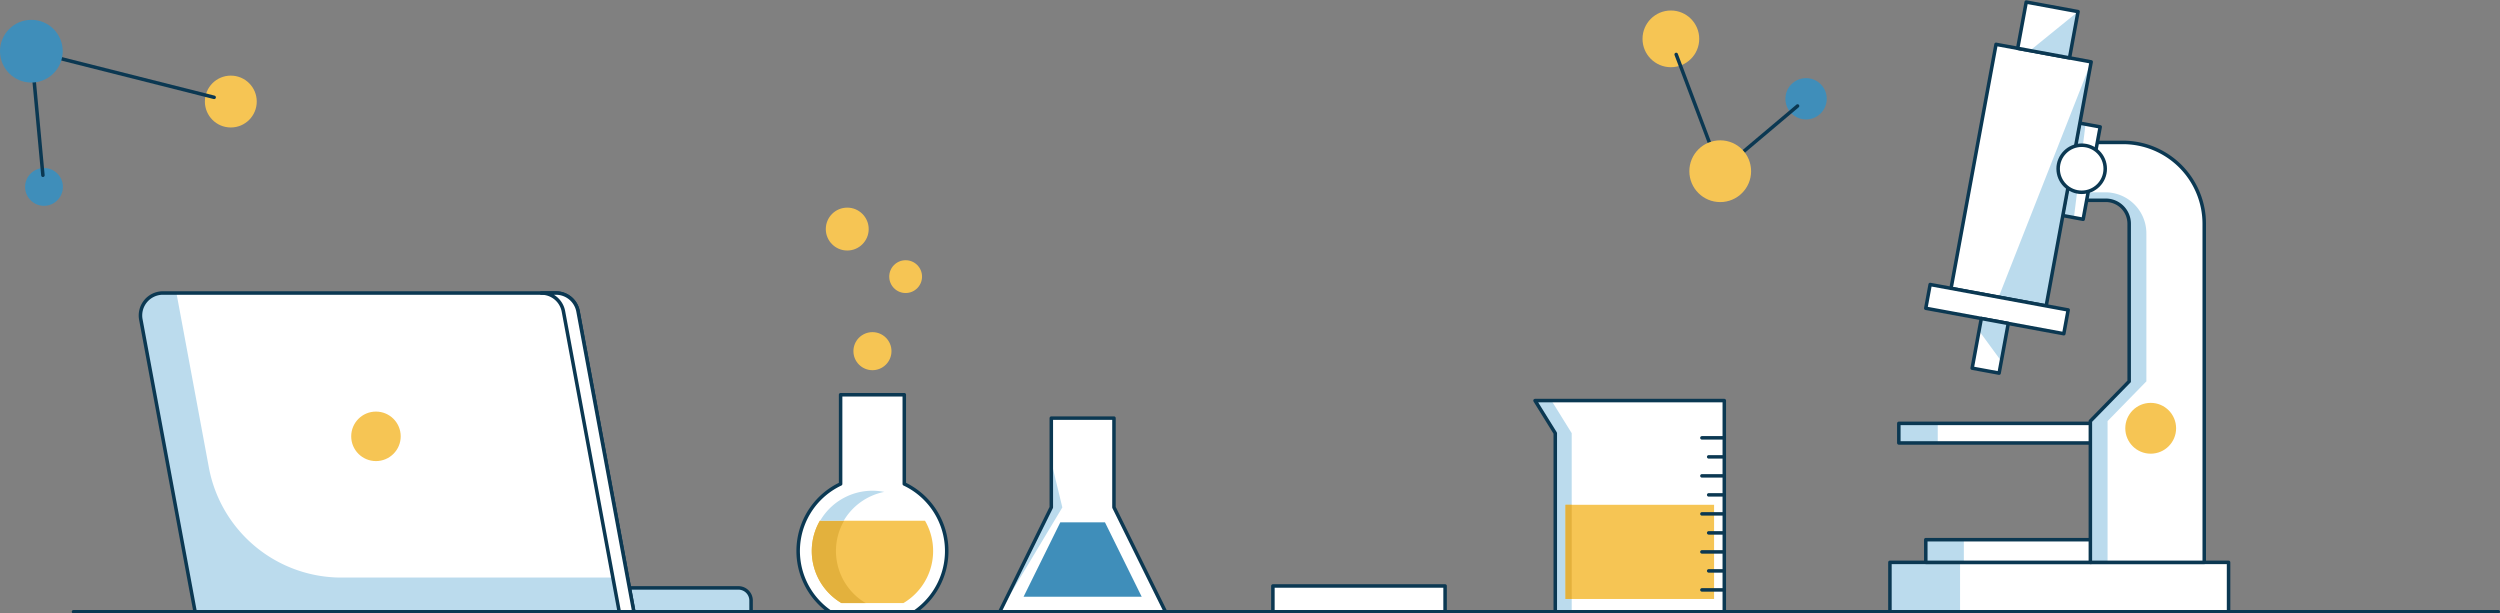 <svg xmlns="http://www.w3.org/2000/svg" width="533.059" height="130.812" viewBox="0 0 533.059 130.812">
    <rect x="0" y="0" width="533.059" height="130.812" fill="#808080" stroke="none"/>
    <g data-name="Group 24026" transform="translate(-633.841 -191.699)">
        <g data-name="Group 24018" transform="translate(984.066 193.939)">
            <circle data-name="Ellipse 1694" cx="6.045" cy="6.045" r="6.045" style="fill:#f6c554"/>
            <circle data-name="Ellipse 1695" cx="4.406" cy="4.406" r="4.406" transform="translate(30.466 14.418)" style="fill:#3f8eba"/>
            <path data-name="Line 3285" transform="translate(7.178 9.37)" style="stroke-linecap:round;stroke:#0b3852;stroke-linejoin:round;stroke-width:.75px;fill:none" d="M9.389 24.896 0 0"/>
            <path data-name="Line 3286" transform="translate(16.567 20.356)" style="stroke-linecap:round;stroke:#0b3852;stroke-linejoin:round;stroke-width:.75px;fill:none" d="M16.489 0 0 13.909"/>
            <circle data-name="Ellipse 1696" cx="6.584" cy="6.584" r="6.584" transform="translate(9.983 27.682)" style="fill:#f6c554"/>
        </g>
        <path data-name="Line 3287" transform="translate(649.519 322.136)" style="stroke-linecap:round;stroke:#0b3852;stroke-linejoin:round;stroke-width:.75px;fill:none" d="M517.006 0H0"/>
        <g data-name="Group 24019" transform="translate(1036.818 192.136)">
            <path data-name="Rectangle 13926" transform="translate(1.895 89.836)" style="fill:#fff" d="M0 0h40.809v4.175H0z"/>
            <path data-name="Rectangle 13927" transform="translate(1.895 89.836)" style="fill:#bbdbed" d="M0 0h8.301v4.175H0z"/>
            <path data-name="Path 99382" d="M1073.627 284.839h-40.809v-4.175h40.809" transform="translate(-1030.922 -190.828)" style="stroke:#0b3852;stroke-linejoin:round;stroke-width:.75px;fill:none"/>
            <path data-name="Rectangle 13928" transform="translate(0 119.469)" style="fill:#fff" d="M0 0h72.206v10.531H0z"/>
            <path data-name="Rectangle 13929" transform="translate(0 119.469)" style="fill:#bbdbed" d="M0 0h14.954v10.531H0z"/>
            <path data-name="Rectangle 13930" transform="translate(0 119.469)" style="stroke-linecap:round;stroke:#0b3852;stroke-linejoin:round;stroke-width:.75px;fill:none" d="M0 0h72.206v10.531H0z"/>
            <path data-name="Rectangle 13931" transform="translate(7.646 114.635)" style="fill:#fff" d="M0 0h35.26v4.834H0z"/>
            <path data-name="Rectangle 13932" transform="translate(7.646 114.635)" style="fill:#bbdbed" d="M0 0h8.115v4.834H0z"/>
            <path data-name="Rectangle 13933" transform="translate(7.646 114.635)" style="stroke-linecap:round;stroke:#0b3852;stroke-linejoin:round;stroke-width:.75px;fill:none" d="M0 0h35.26v4.834H0z"/>
            <path data-name="Path 99383" d="M1080.018 221.628h-7.582v12.339h7.582a5 5 0 0 1 5 5v33.622l-.121.113-8.153 8.35v30.12h20.612v-72.2a17.357 17.357 0 0 0-17.338-17.344z" transform="translate(-1030.337 -191.7)" style="fill:#fff"/>
            <path data-name="Path 99384" d="M1076.4 221.628h-7.583v12.339h7.583a5 5 0 0 1 5 5v33.622l-.121.113-8.153 8.35v30.12h20.613v-72.2a17.358 17.358 0 0 0-17.339-17.344z" transform="translate(-1030.391 -191.7)" style="fill:#bbdbed"/>
            <path data-name="Path 99385" d="M1080.018 221.628h-7.582v10.638h3.819a8.763 8.763 0 0 1 8.763 8.764v31.558l-.121.113-8.153 8.35v30.12h20.612v-72.2a17.337 17.337 0 0 0-17.338-17.343z" transform="translate(-1030.337 -191.7)" style="fill:#fff"/>
            <path data-name="Path 99386" d="M1080.072 221.628h-11.252v12.339h7.583a5 5 0 0 1 5 5v33.622l-.121.113-8.153 8.35v30.12h24.282v-72.2a17.357 17.357 0 0 0-17.339-17.344z" transform="translate(-1030.391 -191.7)" style="stroke-linecap:round;stroke:#0b3852;stroke-linejoin:round;stroke-width:.75px;fill:none"/>
            <circle data-name="Ellipse 1697" cx="5.418" cy="5.418" r="5.418" transform="translate(50.184 85.464)" style="fill:#f6c554"/>
            <path data-name="Rectangle 13934" transform="rotate(10.446 -120.912 233.783)" style="fill:#fff" d="M0 0h4.526v20.036H0z"/>
            <path data-name="Path 99387" d="m1069.645 237.718-2.479-.457 3.632-19.7 1.326.244z" transform="translate(-1030.415 -191.76)" style="fill:#bbdbed"/>
            <path data-name="Rectangle 13935" transform="rotate(10.446 -120.912 233.783)" style="stroke-linecap:round;stroke:#0b3852;stroke-linejoin:round;stroke-width:.75px;fill:none" d="M0 0h4.526v20.036H0z"/>
            <path data-name="Rectangle 13936" transform="rotate(10.446 -38.008 128.267)" style="fill:#fff" d="M0 0h20.627v52.923H0z"/>
            <path data-name="Path 99388" d="m1063.928 256.753-10.143-1.87 19.738-50.176z" transform="translate(-1030.613 -191.95)" style="fill:#bbdbed"/>
            <path data-name="Rectangle 13937" transform="rotate(10.446 -38.008 128.267)" style="stroke-linecap:round;stroke:#0b3852;stroke-linejoin:round;stroke-width:.75px;fill:none" d="M0 0h20.627v52.923H0z"/>
            <path data-name="Rectangle 13938" transform="rotate(10.446 -325.132 77.032)" style="fill:#fff;stroke-linecap:round;stroke:#0b3852;stroke-linejoin:round;stroke-width:.75px" d="M0 0h29.927v5.151H0z"/>
            <path data-name="Rectangle 13939" transform="rotate(10.446 -359.333 140.327)" style="fill:#fff" d="M0 0h5.841v10.767H0z"/>
            <path data-name="Path 99389" d="m1054.421 267.734-4.744-6.485.483-2.62 5.745 1.059z" transform="translate(-1030.673 -191.153)" style="fill:#bbdbed"/>
            <path data-name="Rectangle 13940" transform="rotate(10.446 -359.333 140.327)" style="stroke-linecap:round;stroke:#0b3852;stroke-linejoin:round;stroke-width:.75px;fill:none" d="M0 0h5.841v10.767H0z"/>
            <path data-name="Rectangle 13941" transform="rotate(10.446 14.531 158.962)" style="fill:#fff" d="M0 0h11.237v10.035H0z"/>
            <path data-name="Path 99390" d="m1070.629 194.144-10.247 8.315 8.428 1.554z" transform="translate(-1030.515 -192.106)" style="fill:#bbdbed"/>
            <path data-name="Rectangle 13942" transform="rotate(10.446 14.531 158.962)" style="stroke-linecap:round;stroke:#0b3852;stroke-linejoin:round;stroke-width:.75px;fill:none" d="M0 0h11.237v10.035H0z"/>
            <circle data-name="Ellipse 1698" cx="5.02" cy="5.02" r="5.02" transform="translate(35.867 30.525)" style="fill:#fff;stroke-linecap:round;stroke:#0b3852;stroke-linejoin:round;stroke-width:.75px"/>
        </g>
        <g data-name="Group 24020">
            <path data-name="Path 99391" d="M868.262 298.587v-19.024H854.9v19.024l-10.985 22.257h35.334z" transform="translate(3.104 1.292)" style="fill:#fff"/>
            <path data-name="Path 99392" d="M854.9 288.742v9.71l-10.985 22.257 13.338-22.245z" transform="translate(3.104 1.427)" style="fill:#bbdbed"/>
            <path data-name="Path 99393" d="M866.269 301.459h-9.526l-7.83 15.865H874.1z" transform="translate(3.178 1.615)" style="fill:#3f8eba"/>
            <path data-name="Path 99394" d="M868.262 298.587v-19.024H854.9v19.024l-10.985 22.257h35.334z" transform="translate(3.104 1.292)" style="stroke-linecap:round;stroke:#0b3852;stroke-linejoin:round;stroke-width:.75px;fill:none"/>
        </g>
        <g data-name="Group 24021">
            <path data-name="Path 99395" d="M808.3 320.917h18.179a15.813 15.813 0 0 0-2.3-27.249v-19.019H810.6v19.019a15.812 15.812 0 0 0-2.3 27.249z" transform="translate(2.478 1.219)" style="fill:#fff"/>
            <path data-name="Path 99396" d="M810.733 318.674h13.228a12.9 12.9 0 0 0 4.593-17.555h-22.413a12.9 12.9 0 0 0 4.592 17.555z" transform="translate(2.52 1.61)" style="fill:#f6c554"/>
            <path data-name="Path 99397" d="M809.568 307.568a12.873 12.873 0 0 1 1.732-6.449h-5.159a12.9 12.9 0 0 0 4.592 17.555h5.16a12.919 12.919 0 0 1-6.325-11.106z" transform="translate(2.52 1.61)" style="fill:#e3b13d"/>
            <path data-name="Path 99398" d="M808.3 320.917h18.179a15.813 15.813 0 0 0-2.3-27.249v-19.019H810.6v19.019a15.812 15.812 0 0 0-2.3 27.249z" transform="translate(2.478 1.219)" style="stroke-linecap:round;stroke:#0b3852;stroke-linejoin:round;stroke-width:.75px;fill:none"/>
            <path data-name="Path 99399" d="M811.194 301.212a12.953 12.953 0 0 1 8.643-6.145 12.9 12.9 0 0 0-13.664 6.145z" transform="translate(2.546 1.517)" style="fill:#bbdbed"/>
        </g>
        <g data-name="Group 24022">
            <path data-name="Rectangle 13943" style="fill:#fff" d="M0 0h36.716v5.494H0z" transform="translate(905.252 316.642)"/>
            <path data-name="Rectangle 13944" style="stroke-linecap:round;stroke:#0b3852;stroke-linejoin:round;stroke-width:.75px;fill:none" d="M0 0h36.716v5.494H0z" transform="translate(905.252 316.642)"/>
        </g>
        <circle data-name="Ellipse 1699" cx="4.057" cy="4.057" r="4.057" transform="translate(815.811 262.518)" style="fill:#f6c554"/>
        <circle data-name="Ellipse 1700" cx="3.497" cy="3.497" r="3.497" transform="translate(823.447 247.184)" style="fill:#f6c554"/>
        <circle data-name="Ellipse 1701" cx="4.573" cy="4.573" r="4.573" transform="translate(809.92 235.97)" style="fill:#f6c554"/>
        <g data-name="Group 24023" transform="translate(663.79 254.178)">
            <path data-name="Rectangle 13945" d="M2.7 0h26.583a2.7 2.7 0 0 1 2.7 2.7v2.381H0V2.7A2.7 2.7 0 0 1 2.7 0z" transform="translate(98.216 62.876)" style="fill:#bbdbed"/>
            <path data-name="Rectangle 13946" d="M2.7 0h26.583a2.7 2.7 0 0 1 2.7 2.7v2.381h0H0h0V2.7A2.7 2.7 0 0 1 2.7 0z" transform="translate(98.216 62.876)" style="stroke-linecap:round;stroke:#0b3852;stroke-linejoin:round;stroke-width:.75px;fill:none"/>
            <path data-name="Path 99400" d="M768.554 321.233h-93.547l-11.571-62.3a4.788 4.788 0 0 1 4.708-5.66h83.808a4.786 4.786 0 0 1 4.707 3.914z" transform="translate(-663.354 -253.275)" style="fill:#fff"/>
            <path data-name="Path 99401" d="m677.935 290.449-6.911-37.174h-2.882a4.788 4.788 0 0 0-4.708 5.66l11.571 62.3h93.547l-1.353-7.288h-61.007a28.738 28.738 0 0 1-28.257-23.498z" transform="translate(-663.354 -253.275)" style="fill:#bbdbed"/>
            <path data-name="Path 99402" d="M768.554 321.233h-93.547l-11.571-62.3a4.788 4.788 0 0 1 4.708-5.66h83.808a4.786 4.786 0 0 1 4.707 3.914z" transform="translate(-663.354 -253.275)" style="stroke-linecap:round;stroke:#0b3852;stroke-linejoin:round;stroke-width:.75px;fill:none"/>
            <path data-name="Path 99403" d="M755.413 257.189a4.786 4.786 0 0 0-4.707-3.914h-3.117a4.786 4.786 0 0 1 4.707 3.914l11.9 64.044h3.117z" transform="translate(-662.109 -253.275)" style="fill:#fff"/>
            <path data-name="Path 99404" d="M755.413 257.189a4.786 4.786 0 0 0-4.707-3.914h-3.117a4.786 4.786 0 0 1 4.707 3.914l11.9 64.044h3.117z" transform="translate(-662.109 -253.275)" style="stroke-linecap:round;stroke:#0b3852;stroke-linejoin:round;stroke-width:.75px;fill:none"/>
            <circle data-name="Ellipse 1702" cx="5.278" cy="5.278" r="5.278" transform="translate(44.936 25.28)" style="fill:#f6c554"/>
        </g>
        <g data-name="Group 24024" transform="translate(633.841 195.929)">
            <circle data-name="Ellipse 1703" cx="5.529" cy="5.529" r="5.529" transform="translate(43.686 11.893)" style="fill:#f6c554"/>
            <circle data-name="Ellipse 1704" cx="4.03" cy="4.03" r="4.03" transform="translate(5.352 31.597)" style="fill:#3f8eba"/>
            <path data-name="Line 3288" transform="translate(6.687 6.687)" style="stroke-linecap:round;stroke:#0b3852;stroke-linejoin:round;stroke-width:.75px;fill:none" d="m0 0 38.971 9.837"/>
            <path data-name="Line 3289" transform="translate(6.687 6.687)" style="stroke-linecap:round;stroke:#0b3852;stroke-linejoin:round;stroke-width:.75px;fill:none" d="M2.463 26.454 0 0"/>
            <circle data-name="Ellipse 1705" cx="6.687" cy="6.687" r="6.687" style="fill:#3f8eba"/>
        </g>
        <path data-name="Path 99405" d="M962.706 275.877h-6.326l4.316 6.95V320.9h36.04v-45.023z" transform="translate(4.766 1.237)" style="fill:#fff"/>
        <path data-name="Path 99406" d="M959.888 275.877h-3.508l4.316 6.95V320.9h3.504v-38.074z" transform="translate(4.766 1.237)" style="fill:#bbdbed"/>
        <path data-name="Rectangle 13947" transform="translate(967.643 299.333)" style="fill:#f6c554" d="M0 0h31.68v20.082H0z"/>
        <path data-name="Rectangle 13948" transform="translate(967.643 299.333)" style="fill:#e3b13d" d="M0 0h1.327v20.082H0z"/>
        <path data-name="Path 99407" d="M962.706 275.877h-6.326l4.316 6.95V320.9h36.04v-45.023z" transform="translate(4.766 1.237)" style="stroke-linecap:round;stroke:#0b3852;stroke-linejoin:round;stroke-width:.75px;fill:none"/>
        <g data-name="Group 24025">
            <path data-name="Line 3290" transform="translate(998.176 289.112)" style="stroke-linecap:round;stroke:#0b3852;stroke-linejoin:round;stroke-width:.75px;fill:none" d="M0 0h3.327"/>
            <path data-name="Line 3291" transform="translate(996.731 293.164)" style="stroke-linecap:round;stroke:#0b3852;stroke-linejoin:round;stroke-width:.75px;fill:none" d="M0 0h4.772"/>
            <path data-name="Line 3292" style="stroke-linecap:round;stroke:#0b3852;stroke-linejoin:round;stroke-width:.75px;fill:none" d="M0 0h4.772" transform="translate(996.731 285.059)"/>
            <path data-name="Line 3293" transform="translate(998.176 297.217)" style="stroke-linecap:round;stroke:#0b3852;stroke-linejoin:round;stroke-width:.75px;fill:none" d="M0 0h3.327"/>
            <path data-name="Line 3294" transform="translate(996.731 301.269)" style="stroke-linecap:round;stroke:#0b3852;stroke-linejoin:round;stroke-width:.75px;fill:none" d="M0 0h4.772"/>
            <path data-name="Line 3295" transform="translate(998.176 305.322)" style="stroke-linecap:round;stroke:#0b3852;stroke-linejoin:round;stroke-width:.75px;fill:none" d="M0 0h3.327"/>
            <path data-name="Line 3296" transform="translate(996.731 309.374)" style="stroke-linecap:round;stroke:#0b3852;stroke-linejoin:round;stroke-width:.75px;fill:none" d="M0 0h4.772"/>
            <path data-name="Line 3297" transform="translate(998.176 313.427)" style="stroke-linecap:round;stroke:#0b3852;stroke-linejoin:round;stroke-width:.75px;fill:none" d="M0 0h3.327"/>
            <path data-name="Line 3298" transform="translate(996.731 317.48)" style="stroke-linecap:round;stroke:#0b3852;stroke-linejoin:round;stroke-width:.75px;fill:none" d="M0 0h4.772"/>
        </g>
    </g>
</svg>
